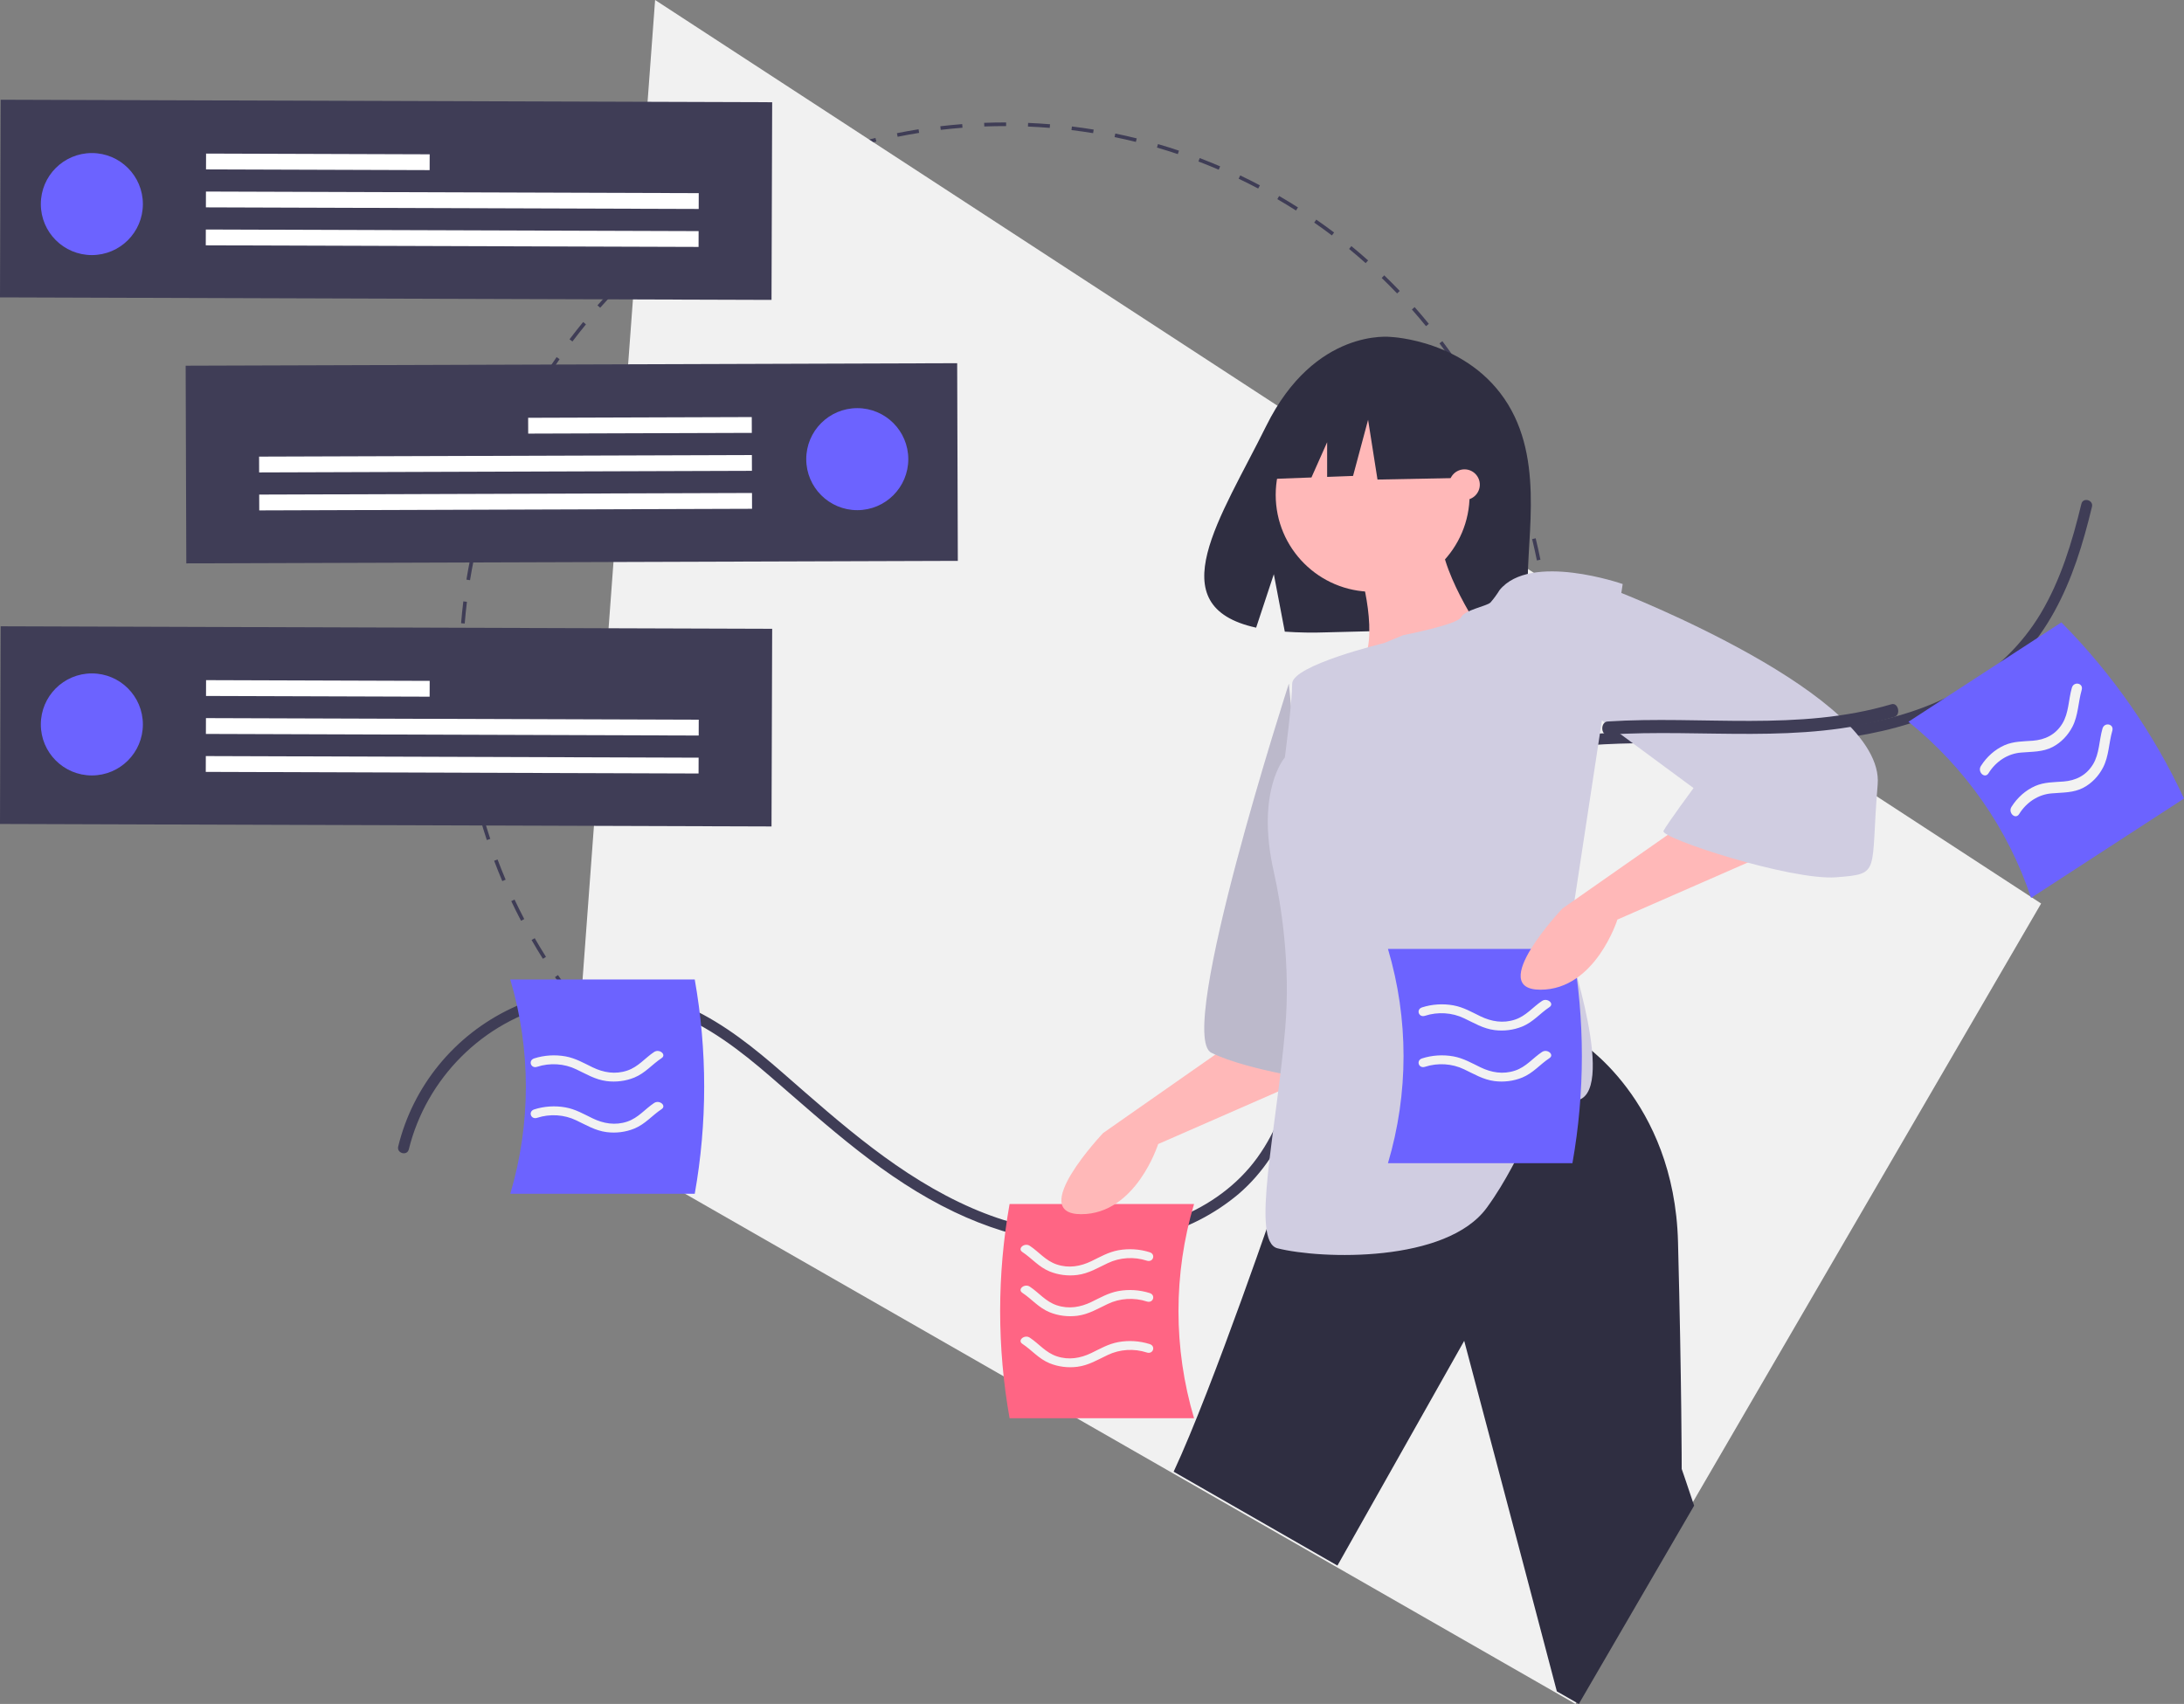 <?xml version="1.0" encoding="UTF-8"?>
<svg width="214px" height="167px" viewBox="0 0 214 167" version="1.1" xmlns="http://www.w3.org/2000/svg" xmlns:xlink="http://www.w3.org/1999/xlink">
    <rect x="0" y="0" width="214" height="167" fill="#808080" stroke="none"/>
    <!-- Generator: sketchtool 58 (101010) - https://sketch.com -->
    <title>9E11E7AE-C4DC-4145-9EC6-C9798C281A14</title>
    <desc>Created with sketchtool.</desc>
    <g id="Website" stroke="none" stroke-width="1" fill="none" fill-rule="evenodd">
        <g id="Homepage" transform="translate(-446, -2154)" fill-rule="nonzero">
            <g id="illustrations-+-text" transform="translate(0, 1988)">
                <g id="undraw_ideas_flow_cy7b" transform="translate(446, 166)">
                    <path d="M98.355,119 L98.356,118.643 C99.065,118.645 99.785,118.633 100.496,118.607 L100.509,118.963 C99.793,118.99 99.069,119.002 98.355,119 Z M96.201,118.951 C95.489,118.921 94.765,118.876 94.052,118.818 L94.081,118.462 C94.79,118.52 95.508,118.565 96.217,118.595 L96.201,118.951 Z M102.659,118.841 L102.632,118.485 C103.34,118.431 104.057,118.361 104.762,118.279 L104.803,118.633 C104.093,118.716 103.372,118.786 102.659,118.841 Z M91.909,118.598 C91.198,118.51 90.481,118.408 89.777,118.292 L89.834,117.94 C90.534,118.055 91.246,118.157 91.952,118.244 L91.909,118.598 Z M106.937,118.339 L106.881,117.987 C107.581,117.876 108.29,117.749 108.987,117.609 L109.057,117.959 C108.355,118.1 107.642,118.227 106.937,118.339 L106.937,118.339 Z M87.658,117.901 C86.957,117.756 86.25,117.596 85.558,117.424 L85.644,117.078 C86.332,117.249 87.034,117.408 87.73,117.551 L87.658,117.901 Z M111.161,117.493 L111.077,117.147 C111.768,116.979 112.464,116.795 113.145,116.6 L113.243,116.943 C112.557,117.139 111.856,117.324 111.161,117.493 L111.161,117.493 Z M83.478,116.862 C82.791,116.662 82.099,116.444 81.423,116.217 L81.536,115.879 C82.209,116.105 82.895,116.321 83.578,116.52 L83.478,116.862 Z M115.302,116.308 L115.19,115.97 C115.864,115.747 116.543,115.507 117.208,115.257 L117.333,115.591 C116.664,115.843 115.98,116.084 115.302,116.308 L115.302,116.308 Z M79.39,115.486 C78.722,115.23 78.048,114.957 77.389,114.674 L77.53,114.346 C78.185,114.628 78.854,114.899 79.517,115.153 L79.39,115.486 Z M119.328,114.794 L119.189,114.466 C119.842,114.189 120.498,113.896 121.138,113.594 L121.29,113.917 C120.646,114.221 119.986,114.516 119.328,114.794 L119.328,114.794 Z M75.424,113.781 C74.777,113.472 74.128,113.145 73.496,112.81 L73.663,112.495 C74.291,112.827 74.935,113.152 75.578,113.46 L75.424,113.781 Z M123.216,112.961 L123.051,112.645 C123.68,112.317 124.31,111.971 124.924,111.619 L125.102,111.928 C124.484,112.283 123.849,112.631 123.216,112.961 L123.216,112.961 Z M71.611,111.762 C70.99,111.401 70.371,111.023 69.769,110.639 L69.961,110.338 C70.558,110.719 71.174,111.095 71.79,111.454 L71.611,111.762 Z M126.945,110.82 L126.755,110.518 C127.354,110.141 127.955,109.746 128.541,109.344 L128.743,109.637 C128.153,110.043 127.548,110.44 126.945,110.82 L126.945,110.82 Z M67.975,109.443 C67.386,109.034 66.799,108.607 66.23,108.176 L66.446,107.892 C67.011,108.32 67.594,108.744 68.178,109.15 L67.975,109.443 Z M130.493,108.384 L130.279,108.098 C130.846,107.675 131.414,107.233 131.966,106.784 L132.191,107.061 C131.635,107.513 131.063,107.958 130.493,108.384 L130.493,108.384 Z M64.538,106.84 C63.986,106.386 63.435,105.915 62.902,105.438 L63.139,105.172 C63.669,105.645 64.216,106.114 64.765,106.565 L64.538,106.84 Z M133.835,105.671 L133.6,105.404 C134.133,104.934 134.663,104.448 135.177,103.958 L135.423,104.216 C134.906,104.709 134.372,105.199 133.835,105.671 Z M61.323,103.972 C60.81,103.476 60.299,102.962 59.804,102.445 L60.062,102.198 C60.554,102.713 61.061,103.223 61.571,103.716 L61.323,103.972 Z M136.952,102.698 L136.695,102.45 C137.189,101.94 137.679,101.413 138.153,100.883 L138.419,101.12 C137.942,101.654 137.448,102.185 136.952,102.698 L136.952,102.698 Z M58.348,100.858 C57.875,100.32 57.407,99.767 56.957,99.214 L57.234,98.989 C57.68,99.539 58.145,100.088 58.616,100.622 L58.348,100.858 Z M139.822,99.485 L139.546,99.258 C139.999,98.708 140.445,98.143 140.874,97.578 L141.158,97.794 C140.727,98.363 140.277,98.931 139.822,99.485 L139.822,99.485 Z M55.634,97.517 C55.206,96.944 54.784,96.356 54.379,95.768 L54.673,95.566 C55.075,96.15 55.494,96.735 55.919,97.303 L55.634,97.517 Z M142.426,96.05 L142.133,95.846 C142.54,95.262 142.94,94.662 143.322,94.064 L143.623,94.256 C143.238,94.858 142.836,95.461 142.426,96.05 Z M53.196,93.97 C52.816,93.367 52.443,92.747 52.087,92.128 L52.396,91.95 C52.749,92.565 53.12,93.181 53.498,93.78 L53.196,93.97 Z M144.747,92.415 L144.439,92.236 C144.798,91.62 145.149,90.99 145.481,90.363 L145.796,90.53 C145.462,91.161 145.109,91.795 144.747,92.415 L144.747,92.415 Z M51.053,90.242 C50.722,89.61 50.4,88.962 50.096,88.317 L50.418,88.164 C50.721,88.805 51.041,89.449 51.369,90.077 L51.053,90.242 Z M146.768,88.603 L146.447,88.449 C146.754,87.808 147.053,87.151 147.334,86.497 L147.662,86.638 C147.379,87.297 147.078,87.958 146.768,88.603 Z M49.217,86.356 C48.939,85.698 48.67,85.027 48.419,84.361 L48.753,84.235 C49.002,84.896 49.269,85.563 49.546,86.216 L49.217,86.356 Z M148.476,84.638 L148.142,84.51 C148.398,83.844 148.642,83.165 148.869,82.492 L149.207,82.606 C148.979,83.283 148.732,83.967 148.476,84.638 L148.476,84.638 Z M47.701,82.33 C47.476,81.651 47.262,80.959 47.065,80.272 L47.408,80.174 C47.604,80.856 47.816,81.544 48.04,82.218 L47.701,82.33 Z M149.854,80.55 L149.512,80.45 C149.711,79.77 149.899,79.076 150.071,78.385 L150.417,78.471 C150.244,79.167 150.054,79.866 149.854,80.55 Z M46.514,78.189 C46.345,77.494 46.188,76.787 46.047,76.086 L46.397,76.016 C46.536,76.712 46.692,77.415 46.86,78.105 L46.514,78.189 Z M150.895,76.371 L150.545,76.299 C150.689,75.605 150.82,74.897 150.935,74.195 L151.287,74.253 C151.171,74.959 151.039,75.672 150.895,76.371 L150.895,76.371 Z M45.666,73.966 C45.554,73.262 45.454,72.544 45.371,71.833 L45.725,71.791 C45.808,72.498 45.907,73.211 46.018,73.91 L45.666,73.966 Z M151.594,72.12 L151.24,72.077 C151.327,71.371 151.401,70.655 151.46,69.949 L151.815,69.978 C151.756,70.689 151.682,71.41 151.594,72.12 L151.594,72.12 Z M45.161,69.689 C45.106,68.976 45.065,68.253 45.038,67.538 L45.394,67.525 C45.421,68.235 45.462,68.954 45.517,69.661 L45.161,69.689 Z M151.95,67.828 L151.594,67.813 C151.624,67.103 151.641,66.383 151.643,65.674 L151.643,65.556 L152,65.557 L152,65.674 C151.997,66.389 151.981,67.113 151.95,67.828 L151.95,67.828 Z M45.357,65.385 L45,65.384 L45,65.324 C45.003,64.629 45.018,63.924 45.047,63.231 L45.404,63.246 C45.375,63.934 45.359,64.634 45.357,65.326 L45.357,65.385 Z M151.603,63.417 C151.576,62.708 151.534,61.99 151.478,61.281 L151.834,61.253 C151.89,61.967 151.932,62.69 151.96,63.403 L151.603,63.417 Z M45.536,61.11 L45.18,61.081 C45.238,60.367 45.312,59.646 45.399,58.938 L45.753,58.982 C45.667,59.685 45.594,60.401 45.536,61.11 Z M151.268,59.151 C151.185,58.447 151.085,57.734 150.973,57.032 L151.325,56.976 C151.438,57.683 151.538,58.401 151.622,59.109 L151.268,59.151 Z M46.055,56.864 L45.703,56.806 C45.818,56.1 45.95,55.387 46.093,54.688 L46.443,54.759 C46.3,55.454 46.17,56.162 46.055,56.864 L46.055,56.864 Z M150.592,54.927 C150.451,54.229 150.294,53.527 150.126,52.838 L150.472,52.754 C150.642,53.446 150.799,54.154 150.941,54.856 L150.592,54.927 Z M46.915,52.672 L46.569,52.587 C46.741,51.893 46.93,51.193 47.13,50.506 L47.472,50.606 C47.273,51.288 47.086,51.983 46.915,52.672 Z M149.576,50.77 C149.379,50.089 149.166,49.401 148.942,48.727 L149.281,48.614 C149.506,49.293 149.721,49.985 149.918,50.672 L149.576,50.77 Z M48.112,48.565 L47.774,48.451 C48.002,47.773 48.247,47.088 48.503,46.418 L48.837,46.545 C48.582,47.211 48.338,47.891 48.112,48.565 L48.112,48.565 Z M148.226,46.71 C147.975,46.046 147.707,45.38 147.431,44.73 L147.759,44.59 C148.038,45.245 148.307,45.915 148.56,46.584 L148.226,46.71 Z M49.642,44.557 L49.315,44.416 C49.597,43.758 49.897,43.097 50.206,42.45 L50.528,42.604 C50.221,43.246 49.923,43.903 49.642,44.557 L49.642,44.557 Z M146.557,42.783 C146.254,42.142 145.933,41.499 145.604,40.872 L145.92,40.706 C146.251,41.338 146.574,41.985 146.879,42.63 L146.557,42.783 Z M51.492,40.689 L51.176,40.523 C51.511,39.89 51.863,39.255 52.223,38.636 L52.532,38.816 C52.174,39.431 51.824,40.061 51.492,40.689 Z M144.575,39 C144.22,38.385 143.849,37.769 143.471,37.17 L143.772,36.98 C144.153,37.583 144.527,38.203 144.884,38.822 L144.575,39 Z M53.646,36.986 L53.345,36.794 C53.73,36.19 54.132,35.586 54.54,34.999 L54.833,35.203 C54.427,35.786 54.028,36.386 53.646,36.986 Z M142.294,35.386 C141.891,34.802 141.471,34.218 141.046,33.65 L141.331,33.437 C141.759,34.008 142.182,34.596 142.587,35.184 L142.294,35.386 Z M56.091,33.469 L55.806,33.254 C56.238,32.683 56.687,32.114 57.141,31.561 L57.416,31.788 C56.965,32.337 56.519,32.902 56.091,33.469 L56.091,33.469 Z M139.729,31.966 C139.281,31.415 138.815,30.866 138.345,30.334 L138.613,30.098 C139.086,30.634 139.554,31.186 140.005,31.74 L139.729,31.966 Z M58.808,30.161 L58.542,29.924 C59.017,29.391 59.51,28.859 60.007,28.344 L60.264,28.592 C59.77,29.103 59.28,29.631 58.808,30.161 L58.808,30.161 Z M136.897,28.759 C136.405,28.246 135.897,27.736 135.387,27.243 L135.635,26.987 C136.148,27.482 136.66,27.996 137.155,28.513 L136.897,28.759 Z M61.781,27.083 L61.534,26.825 C62.05,26.331 62.584,25.841 63.12,25.368 L63.356,25.635 C62.824,26.106 62.293,26.592 61.781,27.083 L61.781,27.083 Z M133.817,25.789 C133.286,25.316 132.738,24.848 132.19,24.398 L132.416,24.122 C132.968,24.575 133.519,25.046 134.054,25.522 L133.817,25.789 Z M64.988,24.253 L64.763,23.976 C65.318,23.525 65.889,23.079 66.46,22.652 L66.674,22.937 C66.106,23.362 65.539,23.805 64.988,24.253 L64.988,24.253 Z M130.508,23.073 C129.94,22.644 129.356,22.221 128.773,21.817 L128.977,21.524 C129.564,21.931 130.151,22.357 130.723,22.788 L130.508,23.073 Z M68.41,21.69 L68.208,21.396 C68.797,20.99 69.402,20.592 70.005,20.212 L70.195,20.514 C69.596,20.891 68.996,21.287 68.41,21.69 Z M126.99,20.63 C126.389,20.249 125.774,19.874 125.159,19.517 L125.338,19.209 C125.957,19.568 126.577,19.945 127.181,20.329 L126.99,20.63 Z M72.025,19.411 L71.847,19.102 C72.465,18.746 73.099,18.398 73.732,18.067 L73.897,18.382 C73.269,18.711 72.639,19.057 72.025,19.411 L72.025,19.411 Z M123.285,18.478 C122.656,18.146 122.012,17.822 121.37,17.515 L121.523,17.193 C122.17,17.502 122.819,17.828 123.451,18.163 L123.285,18.478 Z M75.809,17.431 L75.656,17.108 C76.301,16.804 76.96,16.508 77.617,16.229 L77.757,16.558 C77.104,16.835 76.449,17.128 75.809,17.431 L75.809,17.431 Z M119.416,16.631 C118.762,16.35 118.093,16.08 117.428,15.826 L117.555,15.493 C118.224,15.748 118.898,16.021 119.557,16.303 L119.416,16.631 Z M79.737,15.764 L79.612,15.43 C80.28,15.178 80.963,14.936 81.642,14.71 L81.754,15.049 C81.08,15.273 80.401,15.513 79.737,15.764 Z M115.408,15.103 C114.734,14.877 114.047,14.662 113.366,14.464 L113.465,14.122 C114.152,14.321 114.843,14.537 115.521,14.765 L115.408,15.103 Z M83.798,14.416 L83.7,14.074 C84.387,13.876 85.087,13.69 85.782,13.521 L85.867,13.867 C85.176,14.036 84.48,14.22 83.798,14.416 Z M111.299,13.908 C110.611,13.738 109.909,13.58 109.212,13.437 L109.284,13.088 C109.985,13.231 110.692,13.391 111.385,13.562 L111.299,13.908 Z M87.955,13.403 L87.885,13.053 C88.584,12.912 89.298,12.784 90.005,12.671 L90.061,13.023 C89.359,13.135 88.65,13.263 87.955,13.403 Z M107.108,13.05 C106.407,12.936 105.694,12.835 104.989,12.749 L105.032,12.395 C105.742,12.481 106.459,12.584 107.165,12.699 L107.108,13.05 Z M92.18,12.728 L92.138,12.374 C92.848,12.29 93.569,12.219 94.282,12.164 L94.31,12.519 C93.602,12.574 92.885,12.645 92.18,12.728 L92.18,12.728 Z M102.86,12.533 C102.154,12.476 101.435,12.432 100.725,12.403 L100.739,12.046 C101.454,12.076 102.178,12.12 102.889,12.178 L102.86,12.533 Z M96.446,12.396 L96.432,12.039 C97.146,12.012 97.87,11.999 98.586,12 L98.585,12.357 C97.874,12.356 97.154,12.369 96.446,12.396 L96.446,12.396 Z" id="Shape" fill="#3F3D56"></path>
                    <polygon id="Path" fill="#F1F1F1" points="200 88.552 165.709 147.51 154.373 167 152.213 165.762 130.645 153.402 114.544 144.173 56 110.623 64.191 0"></polygon>
                    <path d="M40.056,112.65 C41.775,105.681 47.345,100.063 54.413,98.43 C58.17,97.561 62.102,97.812 65.716,99.151 C69.396,100.528 72.551,102.976 75.488,105.513 C81.161,110.412 86.656,115.513 93.509,118.782 C99.63,121.702 106.523,122.943 113.178,121.201 C116.195,120.441 118.998,119.009 121.373,117.012 C123.803,114.925 125.513,112.192 126.647,109.229 C129.025,103.018 128.978,96.224 130.793,89.867 C131.729,86.592 133.214,83.497 135.586,81.001 C137.931,78.533 140.915,76.725 144.081,75.484 C151.587,72.541 159.712,72.779 167.642,72.883 C175.136,72.981 182.816,72.853 189.836,69.925 C192.964,68.621 195.884,66.776 198.192,64.288 C200.651,61.637 202.289,58.377 203.462,54.993 C204.067,53.246 204.549,51.461 204.983,49.666 C205.144,48.997 204.106,48.712 203.945,49.382 C203.047,53.099 201.931,56.82 199.956,60.13 C198.11,63.204 195.489,65.749 192.35,67.513 C185.736,71.283 177.928,71.856 170.467,71.84 C162.459,71.822 154.268,71.231 146.489,73.531 C140.159,75.404 134.333,79.155 131.402,85.201 C128.484,91.22 128.382,98.049 126.93,104.465 C126.209,107.651 125.13,110.788 123.195,113.463 C121.267,116.13 118.505,118.122 115.447,119.337 C108.911,121.936 101.622,121.174 95.276,118.418 C88.163,115.328 82.465,110.181 76.707,105.155 C73.933,102.734 71.016,100.376 67.649,98.812 C62.089,96.199 55.638,96.208 50.085,98.836 C44.533,101.465 40.468,106.434 39.018,112.366 C38.853,113.033 39.891,113.318 40.056,112.65 L40.056,112.65 Z" id="Path" fill="#3F3D56"></path>
                    <path d="M117,139 L98.925,139 C97.692,132.052 97.692,124.948 98.925,118 L117,118 C114.964,124.859 114.964,132.141 117,139 Z" id="Path" fill="#FF6584"></path>
                    <path d="M50,117 L68.075,117 C69.308,110.052 69.308,102.948 68.075,96 L50,96 C52.036,102.859 52.036,110.141 50,117 Z" id="Path" fill="#6C63FF"></path>
                    <path d="M52.621,104.558 C53.877,104.146 55.289,104.234 56.458,104.8 C57.431,105.255 58.314,105.812 59.443,105.957 C60.368,106.074 61.313,105.953 62.154,105.61 C63.233,105.168 63.899,104.318 64.822,103.708 C65.341,103.365 64.61,102.761 64.097,103.1 C63.195,103.696 62.551,104.562 61.452,104.928 C60.276,105.32 59.13,105.12 58.063,104.605 C57.203,104.19 56.401,103.715 55.414,103.534 C54.391,103.35 53.326,103.418 52.348,103.73 C51.734,103.921 52,104.752 52.621,104.558 L52.621,104.558 Z" id="Path" fill="#F2F2F2"></path>
                    <path d="M52.621,109.558 C53.877,109.146 55.289,109.234 56.458,109.8 C57.431,110.255 58.314,110.812 59.443,110.957 C60.368,111.074 61.313,110.953 62.154,110.61 C63.233,110.168 63.899,109.318 64.822,108.708 C65.341,108.365 64.61,107.761 64.097,108.1 C63.195,108.696 62.551,109.562 61.452,109.928 C60.276,110.32 59.13,110.12 58.063,109.605 C57.203,109.19 56.401,108.715 55.414,108.534 C54.391,108.35 53.326,108.418 52.348,108.73 C51.734,108.921 52,109.752 52.621,109.558 L52.621,109.558 Z" id="Path" fill="#F2F2F2"></path>
                    <path d="M112.379,123.558 C111.123,123.146 109.711,123.234 108.542,123.8 C107.569,124.255 106.686,124.812 105.557,124.957 C104.632,125.074 103.687,124.953 102.846,124.61 C101.767,124.168 101.101,123.318 100.178,122.708 C99.659,122.365 100.39,121.761 100.903,122.1 C101.805,122.696 102.449,123.562 103.548,123.928 C104.724,124.32 105.87,124.12 106.937,123.605 C107.797,123.19 108.599,122.715 109.586,122.534 C110.609,122.35 111.674,122.418 112.652,122.73 C113.266,122.921 113,123.752 112.379,123.558 L112.379,123.558 Z" id="Path" fill="#F2F2F2"></path>
                    <path d="M112.379,127.558 C111.123,127.146 109.711,127.234 108.542,127.8 C107.569,128.255 106.686,128.812 105.557,128.957 C104.632,129.074 103.687,128.953 102.846,128.61 C101.767,128.168 101.101,127.318 100.178,126.708 C99.659,126.365 100.39,125.761 100.903,126.1 C101.805,126.696 102.449,127.562 103.548,127.928 C104.724,128.32 105.87,128.12 106.937,127.605 C107.797,127.19 108.599,126.715 109.586,126.534 C110.609,126.35 111.674,126.418 112.652,126.73 C113.266,126.921 113,127.752 112.379,127.558 L112.379,127.558 Z" id="Path" fill="#F2F2F2"></path>
                    <path d="M112.379,132.558 C111.123,132.146 109.711,132.234 108.542,132.8 C107.569,133.255 106.686,133.812 105.557,133.957 C104.632,134.074 103.687,133.953 102.846,133.61 C101.767,133.168 101.101,132.318 100.178,131.708 C99.659,131.365 100.39,130.761 100.903,131.1 C101.805,131.696 102.449,132.562 103.548,132.928 C104.724,133.32 105.87,133.12 106.937,132.605 C107.797,132.19 108.599,131.715 109.586,131.534 C110.609,131.35 111.674,131.418 112.652,131.73 C113.266,131.921 113,132.752 112.379,132.558 L112.379,132.558 Z" id="Path" fill="#F2F2F2"></path>
                    <path d="M147.776,39.651 C143.917,33.319 136.283,33.024 136.283,33.024 C136.283,33.024 128.844,32.1 124.072,41.744 C119.624,50.733 113.485,59.412 123.083,61.516 L124.817,56.275 L125.891,61.906 C127.257,62.001 128.629,62.024 129.998,61.974 C140.277,61.652 150.067,62.068 149.752,58.486 C149.333,53.724 151.489,45.744 147.776,39.651 Z" id="Path" fill="#2F2E41"></path>
                    <path d="M121.022,102 L108.094,111.043 C108.094,111.043 100.553,119 105.94,119 C111.326,119 113.481,112.128 113.481,112.128 L130,104.894 L121.022,102 Z" id="Path" fill="#FFB8B8"></path>
                    <path d="M126.29,67 C126.29,67 115.159,101.412 118.693,103.176 C122.226,104.941 130,106 130,106 L126.29,67 Z" id="Path" fill="#D0CDE1"></path>
                    <path d="M126.29,67 C126.29,67 115.159,101.412 118.693,103.176 C122.226,104.941 130,106 130,106 L126.29,67 Z" id="Path" fill="#000000" opacity="0.1"></path>
                    <path d="M166,147.565 L154.701,167 L152.548,165.766 C148.434,150.093 143.471,131.413 143.471,131.413 L131.049,153.44 L115,144.238 C118.841,136.026 125.409,116.707 125.409,116.707 L154.669,102 C154.669,102 164.06,107.739 164.421,121.729 C164.782,135.718 164.782,143.969 164.782,143.969 C164.782,143.969 165.26,145.332 166,147.565 Z" id="Path" fill="#2F2E41"></path>
                    <circle id="Oval" fill="#FFB8B8" cx="134.5" cy="48.5" r="9.5"></circle>
                    <path d="M133.224,55.792 C133.224,55.792 135.365,62.796 133.224,65.377 C131.083,67.957 145,61.69 145,61.69 C145,61.69 140.004,54.318 141.431,51 L133.224,55.792 Z" id="Path" fill="#FFB8B8"></path>
                    <path d="M146.936,57.834 C146.673,58.263 146.375,58.669 146.046,59.049 C145.686,59.41 143.527,59.772 143.167,60.496 C142.808,61.219 137.502,62.25 137.502,62.25 L135.611,63.027 C135.611,63.027 126.615,65.197 126.615,67.006 C126.615,68.814 125.896,74.239 125.896,74.239 C125.896,74.239 123.017,77.495 124.816,85.452 C125.509,88.517 126.476,94.465 125.934,100.769 C125.069,110.825 122.522,121.676 125.176,122.343 C129.494,123.428 141.728,123.79 145.686,118.365 C149.644,112.939 150.004,108.238 154.322,107.876 C158.64,107.514 153.603,92.685 153.603,92.685 L159,57.24 C159,57.24 149.985,54.088 146.936,57.834 Z" id="Path" fill="#D0CDE1"></path>
                    <path d="M136,114 L154.075,114 C155.308,107.052 155.308,99.948 154.075,93 L136,93 C138.036,99.859 138.036,107.141 136,114 Z" id="Path" fill="#6C63FF"></path>
                    <path d="M139.621,99.558 C140.877,99.146 142.289,99.234 143.458,99.8 C144.431,100.255 145.314,100.812 146.443,100.957 C147.368,101.074 148.313,100.953 149.154,100.61 C150.233,100.168 150.899,99.318 151.822,98.708 C152.341,98.365 151.61,97.761 151.097,98.1 C150.195,98.696 149.551,99.562 148.452,99.928 C147.276,100.32 146.13,100.12 145.063,99.605 C144.203,99.19 143.401,98.715 142.414,98.534 C141.391,98.35 140.326,98.418 139.348,98.73 C138.734,98.921 139,99.752 139.621,99.558 L139.621,99.558 Z" id="Path" fill="#F2F2F2"></path>
                    <path d="M139.621,104.558 C140.877,104.146 142.289,104.234 143.458,104.8 C144.431,105.255 145.314,105.812 146.443,105.957 C147.368,106.074 148.313,105.953 149.154,105.61 C150.233,105.168 150.899,104.318 151.822,103.708 C152.341,103.365 151.61,102.761 151.097,103.1 C150.195,103.696 149.551,104.562 148.452,104.928 C147.276,105.32 146.13,105.12 145.063,104.605 C144.203,104.19 143.401,103.715 142.414,103.534 C141.391,103.35 140.326,103.418 139.348,103.73 C138.734,103.921 139,104.752 139.621,104.558 L139.621,104.558 Z" id="Path" fill="#F2F2F2"></path>
                    <path d="M166.022,80 L153.094,89.043 C153.094,89.043 145.553,97 150.94,97 C156.326,97 158.481,90.128 158.481,90.128 L175,82.894 L166.022,80 Z" id="Path" fill="#FFB8B8"></path>
                    <path d="M143.632,39.903 L135.895,36 L131.041,36.725 C127.522,37.251 124.694,39.794 123.908,43.139 L123,47 L128.503,46.796 L130.04,43.341 L130.04,46.739 L132.579,46.645 L134.053,41.145 L134.974,47 L144,46.823 L143.632,39.903 Z" id="Path" fill="#2F2E41"></path>
                    <path d="M156,58.699 L158.578,58 C158.578,58 184.721,68.143 183.985,76.886 C183.248,85.63 184.353,85.63 179.934,85.979 C175.516,86.329 162.628,82.132 162.996,81.433 C163.364,80.733 165.942,77.236 165.942,77.236 L156,69.891 L156,58.699 Z" id="Path" fill="#D0CDE1"></path>
                    <circle id="Oval" fill="#FFB8B8" cx="143.5" cy="47.5" r="1.5"></circle>
                    <path d="M157.515,71.999 C166.89,71.39 176.395,72.991 185.619,70.262 C186.287,70.065 186.004,68.823 185.334,69.021 C176.211,71.721 166.789,70.11 157.515,70.712 C156.83,70.756 156.826,72.044 157.515,71.999 L157.515,71.999 Z" id="Path" fill="#3F3D56"></path>
                    <path d="M199.015,88 L214,78.263 C211.047,71.887 206.983,66.048 201.985,61 L187,70.737 C192.613,75.279 196.778,81.264 199.015,88 Z" id="Path" fill="#6C63FF"></path>
                    <path d="M194.842,75.789 C195.576,74.604 196.752,73.856 198.038,73.758 C199.1,73.66 200.154,73.723 201.142,73.203 C201.949,72.776 202.622,72.085 203.07,71.221 C203.644,70.111 203.631,68.814 203.975,67.618 C204.168,66.947 203.204,66.743 203.012,67.407 C202.676,68.575 202.718,69.876 202.08,70.918 C201.396,72.034 200.361,72.504 199.187,72.595 C198.241,72.669 197.303,72.644 196.405,73.041 C195.476,73.456 194.675,74.162 194.098,75.075 C193.734,75.643 194.473,76.364 194.842,75.789 L194.842,75.789 Z" id="Path" fill="#F2F2F2"></path>
                    <path d="M197.842,79.789 C198.576,78.604 199.752,77.856 201.038,77.758 C202.1,77.66 203.154,77.723 204.142,77.203 C204.949,76.776 205.622,76.085 206.07,75.221 C206.644,74.111 206.631,72.814 206.975,71.618 C207.168,70.947 206.204,70.743 206.012,71.407 C205.676,72.575 205.718,73.876 205.08,74.918 C204.396,76.034 203.361,76.504 202.187,76.595 C201.241,76.669 200.303,76.644 199.405,77.041 C198.476,77.456 197.675,78.162 197.098,79.075 C196.734,79.643 197.473,80.364 197.842,79.789 L197.842,79.789 Z" id="Path" fill="#F2F2F2"></path>
                    <polygon id="Rectangle" fill="#3F3D56" transform="translate(37.831, 19.583) rotate(0.187) translate(-37.831, -19.583) " points="0.032 9.897 75.63 9.896 75.629 29.269 0.031 29.27"></polygon>
                    <circle id="Oval" fill="#6C63FF" cx="9" cy="20" r="5"></circle>
                    <polygon id="Rectangle" fill="#FFFFFF" transform="translate(31.145, 15.863) rotate(0.187) translate(-31.145, -15.863) " points="20.189 15.087 42.1 15.087 42.1 16.638 20.189 16.638"></polygon>
                    <polygon id="Rectangle" fill="#FFFFFF" transform="translate(44.321, 19.626) rotate(0.187) translate(-44.321, -19.626) " points="20.177 18.852 68.464 18.851 68.464 20.401 20.177 20.402"></polygon>
                    <polygon id="Rectangle" fill="#FFFFFF" transform="translate(44.308, 23.347) rotate(0.187) translate(-44.308, -23.347) " points="20.165 22.572 68.452 22.572 68.452 24.122 20.165 24.123"></polygon>
                    <polygon id="Rectangle" fill="#3F3D56" transform="translate(37.831, 71.19) rotate(0.187) translate(-37.831, -71.19) " points="0.032 61.505 75.63 61.503 75.629 80.876 0.031 80.878"></polygon>
                    <circle id="Oval" fill="#6C63FF" cx="9" cy="71" r="5"></circle>
                    <polygon id="Rectangle" fill="#FFFFFF" transform="translate(31.145, 67.47) rotate(0.187) translate(-31.145, -67.47) " points="20.189 66.695 42.1 66.695 42.1 68.245 20.189 68.246"></polygon>
                    <polygon id="Rectangle" fill="#FFFFFF" transform="translate(44.321, 71.234) rotate(0.187) translate(-44.321, -71.234) " points="20.177 70.459 68.464 70.458 68.464 72.009 20.177 72.01"></polygon>
                    <polygon id="Rectangle" fill="#FFFFFF" transform="translate(44.308, 74.955) rotate(0.187) translate(-44.308, -74.955) " points="20.165 74.18 68.452 74.179 68.452 75.73 20.165 75.73"></polygon>
                    <polygon id="Rectangle" fill="#3F3D56" transform="translate(56.022, 45.406) rotate(179.813) translate(-56.022, -45.406) " points="18.223 35.719 93.821 35.72 93.821 55.093 18.223 55.092"></polygon>
                    <circle id="Oval" fill="#6C63FF" cx="84" cy="45" r="5"></circle>
                    <polygon id="Rectangle" fill="#FFFFFF" transform="translate(62.708, 41.686) rotate(179.813) translate(-62.708, -41.686) " points="51.752 40.91 73.663 40.911 73.663 42.461 51.752 42.461"></polygon>
                    <polygon id="Rectangle" fill="#FFFFFF" transform="translate(49.532, 45.449) rotate(179.813) translate(-49.532, -45.449) " points="25.388 44.674 73.675 44.675 73.675 46.225 25.388 46.224"></polygon>
                    <polygon id="Rectangle" fill="#FFFFFF" transform="translate(49.544, 49.17) rotate(179.813) translate(-49.544, -49.17) " points="25.401 48.395 73.688 48.395 73.688 49.946 25.401 49.945"></polygon>
                </g>
            </g>
        </g>
    </g>
</svg>
